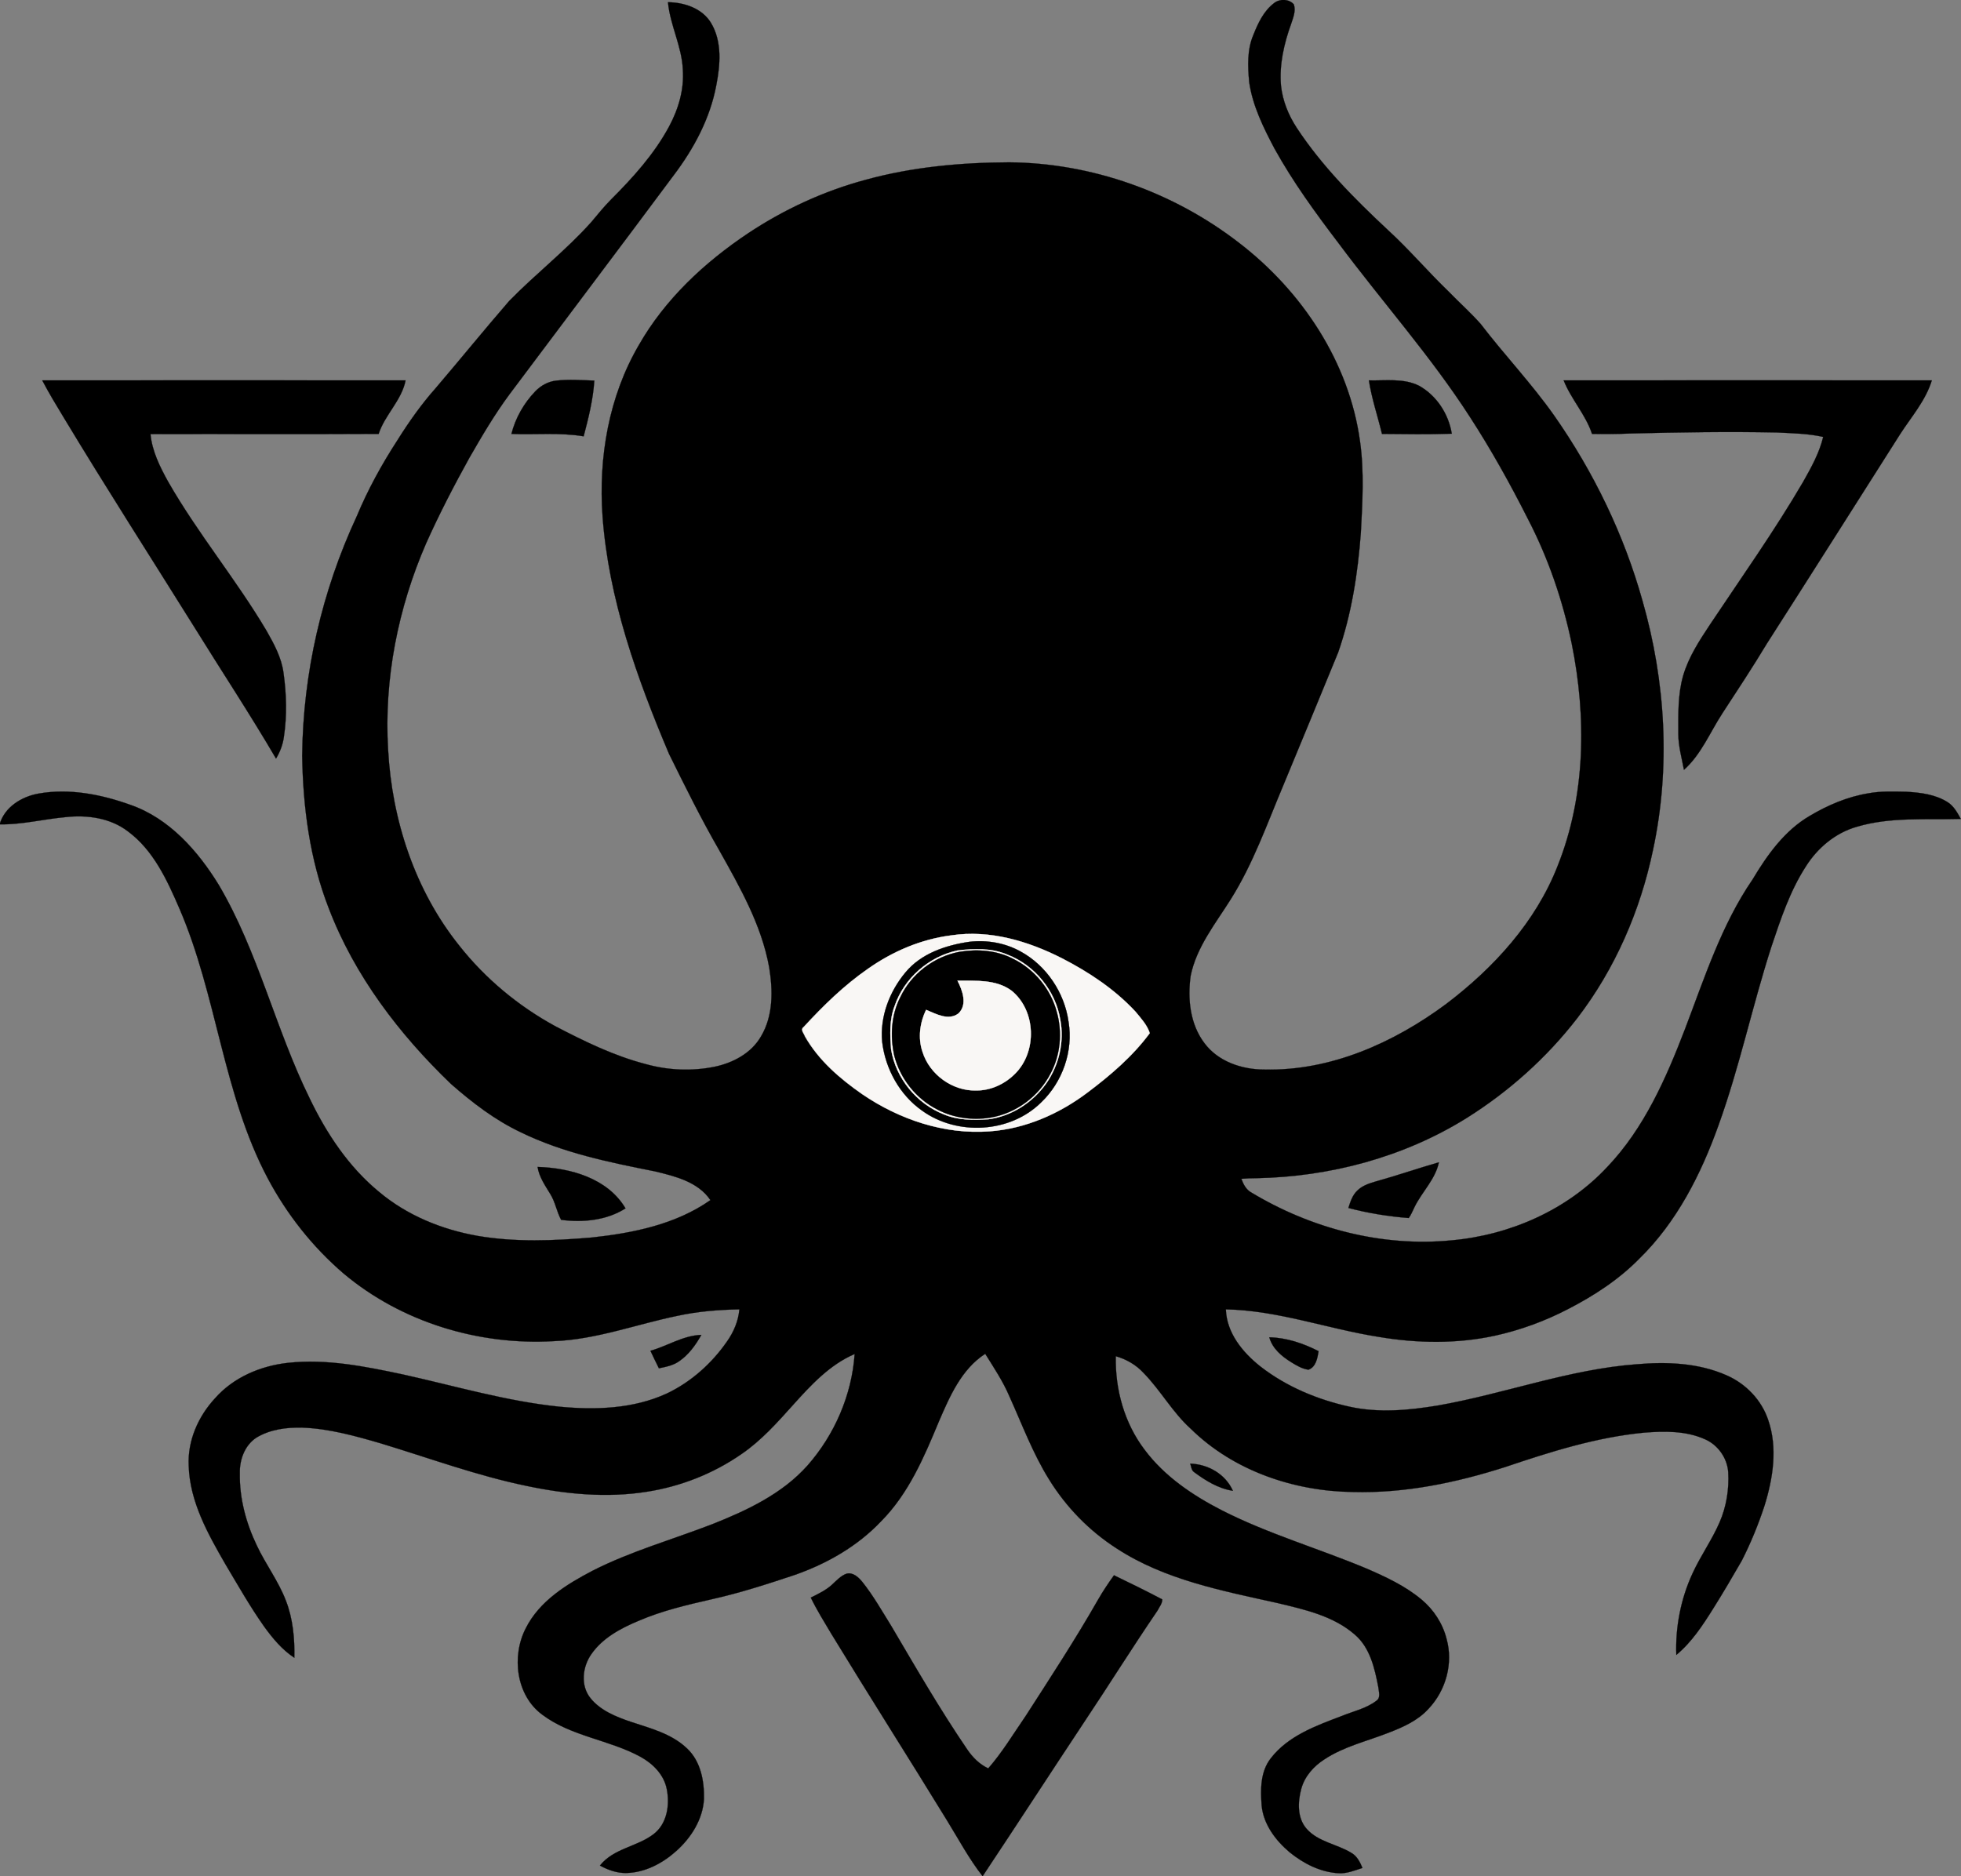 <?xml version="1.0" encoding="utf-8"?>
<svg xmlns="http://www.w3.org/2000/svg" xmlns:xlink="http://www.w3.org/1999/xlink" version="1.1" id="Layer_1" x="0px" y="0px" viewBox="0 0 974.7 932.7" style="enable-background:new 0 0 974.7 932.7;">
<rect x="0" y="0" width="974.7" height="932.7" fill="#808080" stroke="none"/>
<style type="text/css">
	.st0{stroke:#000000;stroke-width:9.375000e-02;}
	.st1{fill:#F9F7F5;stroke:#F9F7F5;stroke-width:9.375000e-02;}
</style>
<path class="st0" d="M633.2,1.6c2.8-2.3,7.5-2.2,9.9,0.6c1.1,3.3-0.4,6.7-1.4,9.8c-3.5,9.7-5.9,20.2-5,30.5c0.8,7.6,3.7,14.7,7.8,21&#xD;&#xA;	c12.5,19,28.7,35.3,45.3,50.8c10.6,9.7,19.9,20.7,30.3,30.7c5.2,5.4,10.9,10.4,15.9,16.1c11.8,15.4,25.3,29.6,36.5,45.5&#xD;&#xA;	c19.6,28,34.7,59.2,43.9,92.1c11.5,40.1,14,83,5.2,123.9c-6.3,30.1-18.8,59-37.6,83.5c-15.2,19.7-34.1,36.6-55.2,49.8&#xD;&#xA;	c-31.2,19.4-67.8,29.1-104.4,29.8c-2.5,0-4.9,0.1-7.4,0.3c1,2.7,2.4,5.5,5.1,6.9c29.6,17.8,64.8,27.1,99.4,23.7&#xD;&#xA;	c29-2.6,57.5-15.1,77.4-36.5c18.3-19.2,29.2-44,38.6-68.5c9.7-25.4,18.1-51.8,33.6-74.4c7.3-12.2,15.9-24.3,28.4-31.6&#xD;&#xA;	c8.9-5.3,18.7-9.5,29-11.2c6.3-1.2,12.7-0.9,19-0.8c7.1,0.4,14.5,1.3,20.6,5.2c3,1.9,4.8,5.2,6.5,8.3c-17.3,0.5-35-1.1-51.7,3.9&#xD;&#xA;	c-10.6,3-19.5,10.5-25.3,19.7c-7.9,12.2-12.5,26.1-17.1,39.8c-9.5,29.4-15.8,59.7-26.3,88.8c-8.7,24.4-20.8,48.3-39.5,66.5&#xD;&#xA;	c-10.1,10.3-22.4,18.3-35.2,24.9c-11.5,6-23.8,10.5-36.5,13.3c-18.9,4.1-38.6,3.8-57.6,0.6c-25.5-4-50.1-13.2-76.1-13.7&#xD;&#xA;	c0.4,11.8,8.4,21.5,17.3,28.5c12.9,10,28.3,16.4,44.2,19.9c14.5,3.2,29.4,1.8,43.9-0.6c33.1-5.8,65.1-18,98.8-20.5&#xD;&#xA;	c15-1.3,30.7-0.7,44.7,5.5c9.6,4.2,17.4,12.3,20.7,22.3c4.7,13.7,2.4,28.7-1.8,42.3c-3.1,9.5-6.9,18.8-11.4,27.6&#xD;&#xA;	c-4.6,8-9.3,16-14.2,23.8c-5.2,8.3-10.7,16.7-18.3,23c-0.5-13.8,2.2-27.8,8-40.4c4-8.8,9.7-16.7,13.5-25.5c3.4-7.8,4.8-16.5,4.3-25&#xD;&#xA;	c-0.5-7-5.1-13.5-11.5-16.3c-9.5-4.3-20.2-4.1-30.4-3.3c-23.7,2.3-46.5,9.5-69,17.1c-24.4,7.8-49.9,13.1-75.7,12.4&#xD;&#xA;	c-29.4-0.4-59.4-10.6-80.6-31.5c-9-8.1-14.9-19-23.4-27.7c-3.7-4-8.5-6.8-13.8-8.3c-0.4,16.5,4.3,33.4,14.4,46.6&#xD;&#xA;	c9.8,13.1,23.7,22.5,38.1,29.9c23.1,11.8,48.1,19,72,29c9.7,4.2,19.4,8.7,27.5,15.5c6,5,10.5,11.9,12.4,19.5&#xD;&#xA;	c3.4,12.1-0.3,25.6-8.9,34.7c-5.3,5.9-12.7,9.2-20,12c-10.7,4.2-22.1,6.8-31.8,13.2c-5.3,3.4-9.8,8.4-11.5,14.6&#xD;&#xA;	c-1.8,6.6-2.1,14.6,2.7,20c5.8,6.5,15,7.5,22.2,11.9c2.8,1.6,4.3,4.6,5.5,7.5c-3.9,1.2-7.8,2.9-11.9,2.6c-9-0.5-17.4-4.8-24.3-10.4&#xD;&#xA;	c-7-5.9-13-13.9-13.9-23.2c-0.6-8-0.7-16.9,4.6-23.6c8.6-11.1,22.4-16.1,35.1-20.9c5.8-2.4,12.2-3.7,17.3-7.6c2.3-1.5,1.2-4.5,1-6.7&#xD;&#xA;	c-1.8-9.4-4.1-19.8-11.8-26.3c-10.7-9.3-25-12.4-38.3-15.6c-27.4-6.1-56-11.5-79.9-27.1c-13.6-8.7-25.2-20.6-33.7-34.4&#xD;&#xA;	c-8.1-13-13.4-27.4-19.7-41.3c-3.2-7.5-7.7-14.2-12-21.1c-11.9,7.7-17.7,21.3-23.1,33.8c-7.3,17.6-15,35.7-28.6,49.4&#xD;&#xA;	c-11.8,12.5-27.1,21.2-43.2,26.8c-13.5,4.5-27.1,8.9-41,12c-12.3,2.8-24.7,5.7-36.3,10.7c-8.9,3.7-17.9,8.5-23.5,16.5&#xD;&#xA;	c-4.5,6.3-5.6,15.7-0.5,22c5,6.2,12.8,9.3,20.2,11.8c9.7,3.2,20.2,5.9,27.8,13.2c6.8,6.4,8.6,16.2,8.4,25.2&#xD;&#xA;	c-0.6,10.1-6.4,19.2-13.8,25.8c-6.8,6.1-15.5,10.7-24.8,10.9c-4.6,0.1-9.1-1.5-13.1-3.7c6.7-8.5,18.3-9.3,26.5-15.5&#xD;&#xA;	c6.9-5.1,8.3-14.7,6.7-22.6c-1.4-7.1-6.9-12.6-13.1-16c-15.6-8.5-34.5-10.1-48.9-21c-12.9-9.6-15.2-29-8.1-42.8&#xD;&#xA;	c6.8-13.6,20.3-21.9,33.3-28.7c19.1-9.7,39.8-15.5,59.7-23.2c17.1-6.8,34.5-15,47-29c13.5-15.3,22.1-35.1,23.5-55.5&#xD;&#xA;	c-12.4,5.3-21.8,15.5-30.6,25.3c-7.9,8.8-15.8,17.7-25.6,24.4c-14.1,9.8-30.4,16.2-47.3,18.8c-19.7,3.1-39.9,1.2-59.4-2.9&#xD;&#xA;	c-24.8-5.1-48.6-13.9-72.7-21.2c-12.7-3.7-25.6-7.3-38.8-7.8c-7.9-0.2-16.1,0.8-23,5c-5.8,3.8-8.4,11.1-8.2,17.8&#xD;&#xA;	c-0.2,12.4,3.1,24.6,8.4,35.7c4.4,9.4,10.8,17.8,14.5,27.5c3.5,9,4.4,18.8,4.2,28.4c-6.1-4-10.8-9.7-15-15.5&#xD;&#xA;	c-7-9.9-13-20.5-19.2-30.9c-8.7-15.1-17.8-31.2-18.3-49.1c-0.6-12.4,4.7-24.4,13-33.4c9.2-10.5,22.7-16.2,36.3-17.7&#xD;&#xA;	c19.3-2.1,38.5,1.8,57.3,5.8c25.8,5.7,51.3,13.3,77.7,16c17.9,1.7,36.6,1.1,53.2-6.5c12.1-5.7,22.5-15,30.1-26&#xD;&#xA;	c3.3-4.7,5.6-10.1,6.1-15.9c-10.3,0.2-20.6,1-30.7,3.2c-20.5,4.2-40.4,11.8-61.5,12.6c-37.3,2.2-75.7-9.4-104.5-33.6&#xD;&#xA;	c-15.4-13.2-28.2-29.4-37.7-47.3c-22.3-42-25.2-90.8-43.9-134.1c-6.1-14.1-12.9-29-25.6-38.4c-8.7-6.7-20.3-8.3-31-7.1&#xD;&#xA;	c-11,1-21.8,3.8-32.8,3.6c2.5-8.6,10.9-13.8,19.4-15.3c15.3-2.7,31.1,0.4,45.6,5.6c19.3,6.7,33.6,22.9,44,39.9&#xD;&#xA;	c19.6,33.3,28.1,71.5,45.1,106c8.4,17.5,19.4,34.1,34.5,46.5c13.9,11.7,31.3,18.8,49.1,21.9c18.7,3.2,37.8,2.4,56.6,0.8&#xD;&#xA;	c20.5-2.2,41.8-6.5,59-18.6c-6.1-9.1-17.6-11.9-27.6-14.3c-22.7-4.5-45.7-9.2-66.6-19.4c-12.9-6.1-24.2-14.8-34.8-24.1&#xD;&#xA;	c-25.7-24.7-47.9-53.8-60.7-87.3c-9.4-24.1-12.8-50.1-13.2-75.8c0.4-41,9.8-81.8,27.1-119c5.5-13.2,12.4-25.8,20.2-37.8&#xD;&#xA;	c5.7-9.1,11.9-17.9,19-25.9c12.3-14.4,24.2-29.1,36.6-43.4c13.2-13.5,28.2-25.1,40.8-39.2c3.2-3.8,6.3-7.7,9.8-11.2&#xD;&#xA;	c10.9-10.9,21.4-22.5,28.8-36.2c4.7-8.7,7.6-18.5,6.9-28.4c-0.5-11.6-6.3-22-7.4-33.5c8.1,0.1,17,3,21.4,10.3&#xD;&#xA;	c5.6,9.3,4.6,20.9,2.6,31.1C352.9,59,344.8,74,334.8,87.2c-27,36.3-54.3,72.4-81.4,108.6c-7.5,10.1-13.9,21-20.1,31.8&#xD;&#xA;	c-7.7,13.9-15,28-21.5,42.5c-14,32.2-21,67.6-18.9,102.6c1.9,34.9,13.3,69.8,35.3,97.3c13,16.5,29.5,30.2,47.9,40.2&#xD;&#xA;	c14.4,7.5,29.1,14.7,44.9,18.8c11.1,3.1,22.9,3.6,34.2,1.3c9.1-1.9,18.2-6.7,23-15c6.2-10.3,6-23,4.1-34.5&#xD;&#xA;	c-3.8-21-14.5-39.7-24.8-58.1c-9-15.6-17-31.8-25-48c-15.9-37.6-30-76.9-33-118c-2.1-29.3,3.1-59.6,18-85.1&#xD;&#xA;	c13-22.8,32.6-41.1,54.3-55.6c17.9-11.9,37.6-21,58.4-26.6c23.2-6.4,47.4-8.6,71.3-8.7c41.1,0.3,81.7,14.8,114.2,39.9&#xD;&#xA;	c31.3,24,54.9,59.3,60.3,98.9c2.1,15,1.2,30.2,0.4,45.3c-1.5,20.2-4.6,40.4-11.3,59.6c-9,22-18.1,43.9-27.2,65.9&#xD;&#xA;	c-8.1,19.2-15,39-26.2,56.8c-7.6,12.1-17,23.7-19.9,38c-1.6,11.4-0.3,24,6.8,33.4c6.8,9.2,18.6,13.2,29.8,13.2&#xD;&#xA;	c32.9,0.8,64.4-13.3,90.4-32.6c23.6-17.9,44.5-40.7,55.4-68.6c14-35,14.4-74.1,7-110.6c-4.5-21.6-11.7-42.6-21.9-62.2&#xD;&#xA;	c-8.7-17.2-18.1-34.1-28.6-50.3C711.2,177.1,687,150,665.4,121c-11.5-15.1-22.7-30.5-31.9-47.1c-5.5-10.4-10.9-21.3-12.6-33.1&#xD;&#xA;	c-0.7-7.8-1.1-16.1,2.1-23.5C625.3,11.5,628.1,5.5,633.2,1.6 M472.8,465c-15,1.9-29.2,8-41.6,16.6c-11.8,8.3-22.2,18.4-32,29&#xD;&#xA;	c-1.7,1.3,0.3,3.1,0.7,4.6c6.8,11.8,17.4,21,28.4,28.7c18.5,12.6,40.9,20.3,63.4,18.5c17.8-1.2,34.7-8.7,48.7-19.4&#xD;&#xA;	c11.3-8.6,22.4-17.9,30.8-29.4c-1.3-4.1-4.4-7.4-7.1-10.7c-10.3-11.1-23.1-19.6-36.5-26.5C511,467.9,491.9,462.1,472.8,465z"/>
<path class="st0" d="M21,189.1c60.2,0,120.4-0.1,180.6,0c-2,10-10.3,17.1-13.4,26.6c-37.8,0.2-75.6,0-113.4,0.1&#xD;&#xA;	c0.8,8.5,4.7,16.3,8.8,23.7c14.7,25.7,33.8,48.6,48.9,74.1c3.7,6.5,7.4,13.3,8.4,20.8c1.5,10.5,1.8,21.4,0.2,31.9&#xD;&#xA;	c-0.5,3.8-1.9,7.5-3.9,10.8c-13-22.2-27.2-43.7-40.7-65.5C74.9,277,52.8,242.6,31.7,207.6C28,201.5,24.3,195.4,21,189.1z"/>
<path class="st0" d="M266.1,194.5c2.8-2.9,6.5-4.9,10.5-5.3c6.2-0.7,12.5-0.2,18.8,0c-0.6,9.4-2.9,18.6-5.3,27.7&#xD;&#xA;	c-11.9-2-24-0.7-35.9-1.2C256.2,207.8,260.4,200.4,266.1,194.5z"/>
<path class="st0" d="M680.4,189.1c8.3,0.2,17.3-1.2,25,2.7c8.7,4.9,14.6,14,16.2,23.8c-11.6,0.4-23.2,0.2-34.7,0.1&#xD;&#xA;	C684.8,206.9,681.8,198.2,680.4,189.1z"/>
<path class="st0" d="M777.2,189.1c61-0.1,122,0,183,0c-3.1,10.1-10.2,18.1-15.8,26.8c-22,34.6-44,69.4-66.1,103.9&#xD;&#xA;	c-7.1,11.8-14.7,23.3-22.2,34.8c-6.2,9.5-10.5,20.4-19.1,28.1c-1.1-5.9-2.8-11.8-2.8-17.9c0-9.6-0.3-19.5,2.4-28.9&#xD;&#xA;	c2.7-9.3,8.1-17.5,13.4-25.5c15.6-23.4,32-46.5,46.2-70.8c4-7.1,8.1-14.4,10-22.4c-7.5-1.7-15.2-1.8-22.9-2.2&#xD;&#xA;	c-24.3-0.5-48.7-0.1-73,0.5c-6.3,0.3-12.7,0.3-19,0.2C788.2,206.2,781,198.6,777.2,189.1z"/>
<path class="st1" d="M472.8,465c19.1-2.9,38.2,2.8,55.1,11.4c13.4,6.9,26.2,15.4,36.5,26.5c2.7,3.3,5.8,6.6,7.1,10.7&#xD;&#xA;	c-8.5,11.5-19.5,20.9-30.8,29.4c-14.1,10.7-31,18.1-48.7,19.4c-22.5,1.7-45-5.9-63.4-18.5c-11.1-7.7-21.7-16.8-28.4-28.7&#xD;&#xA;	c-0.5-1.5-2.5-3.3-0.7-4.6c9.7-10.6,20.1-20.8,32-29C443.6,473,457.8,466.9,472.8,465 M481.8,468.2c-11.7,1.7-24,5.8-31.8,15.2&#xD;&#xA;	c-7.9,9.5-12.7,22.1-11.5,34.5c1.6,13.4,8.7,26.3,19.8,34.1c17.5,12.7,43.8,11.3,59.2-4.1c10.6-10.1,16-25.5,13.6-40&#xD;&#xA;	c-2-14.5-11-28-23.9-35C499.5,468.8,490.5,467.2,481.8,468.2z"/>
<path class="st0" d="M481.8,468.2c8.7-1,17.7,0.5,25.4,4.8c12.9,7,21.9,20.5,23.9,35c2.4,14.5-3,29.9-13.6,40&#xD;&#xA;	c-15.4,15.3-41.8,16.7-59.2,4.1c-11.1-7.8-18.2-20.7-19.8-34.1c-1.2-12.5,3.6-25,11.5-34.5C457.8,474,470.1,469.9,481.8,468.2&#xD;&#xA;	 M475.9,472.5c-14.2,3-26.5,13.7-31.2,27.5c-2.7,6.9-2.4,14.4-1.8,21.6c2.3,14.4,12.7,27.1,26.3,32.4c7,3,14.7,3,22.1,2.4&#xD;&#xA;	c11.6-1.5,22.1-8.4,28.8-17.9c6.3-9.1,8.9-20.7,6.9-31.6c-2.3-14.4-12.7-27.1-26.2-32.3C492.9,471.2,484.2,471.6,475.9,472.5z"/>
<path class="st1" d="M475.9,472.5c8.3-1,17-1.3,24.9,2.1c13.5,5.2,23.9,18,26.2,32.3c2.1,10.9-0.6,22.5-6.9,31.6&#xD;&#xA;	c-6.7,9.5-17.2,16.4-28.8,17.9c-7.4,0.5-15.2,0.5-22.1-2.4c-13.6-5.3-24-18-26.3-32.4c-0.5-7.2-0.9-14.7,1.8-21.6&#xD;&#xA;	C449.4,486.3,461.7,475.5,475.9,472.5 M476.8,473.2c-12.6,2.4-23.9,11-29.4,22.5c-4.5,8.8-5.1,19.3-3,28.9&#xD;&#xA;	c2.9,11.5,11,21.6,21.5,26.9c8,4.2,17.4,5.4,26.2,4c12.7-2.1,24.2-10.5,30-22c4.9-9.2,5.9-20.3,3.1-30.4&#xD;&#xA;	c-3-11.4-11.2-21.3-21.7-26.5C495.4,472.4,485.8,471.7,476.8,473.2z"/>
<path class="st0" d="M476.8,473.2c9-1.5,18.6-0.8,26.8,3.5c10.6,5.2,18.7,15.1,21.7,26.5c2.8,10,1.8,21.2-3.1,30.4&#xD;&#xA;	c-5.9,11.5-17.3,19.9-30,22c-8.8,1.4-18.2,0.2-26.2-4c-10.6-5.3-18.6-15.4-21.5-26.9c-2.1-9.6-1.5-20.1,3-28.9&#xD;&#xA;	C452.9,484.2,464.2,475.6,476.8,473.2 M475.9,487.5c2.5,4.8,5.1,11.9,0.5,16.3c-5,3.8-11.1,0.2-16.1-1.8c-3,6.4-4.1,14-1.8,20.8&#xD;&#xA;	c3.5,11.3,15,19.7,26.9,19.3c7.1,0,14-3.3,19-8.2c11.2-10.9,10.6-31.4-1.6-41.4C495.1,486.7,485,487.6,475.9,487.5z"/>
<path class="st1" d="M475.9,487.5c9.1,0.1,19.2-0.7,26.9,5c12.2,9.9,12.8,30.4,1.6,41.4c-5,5-11.9,8.2-19,8.2&#xD;&#xA;	c-11.9,0.4-23.4-7.9-26.9-19.3c-2.3-6.8-1.3-14.4,1.8-20.8c4.9,2,11.1,5.6,16.1,1.8C481,499.4,478.4,492.3,475.9,487.5z"/>
<path class="st0" d="M683.9,587.3c10.5-2.9,20.8-6.5,31.3-9.5c-1.8,8.6-8.5,14.7-12.2,22.4c-0.9,1.8-1.6,3.7-2.8,5.3&#xD;&#xA;	c-10.1-0.8-20.2-2.4-30-5c1-3.1,2-6.3,4.4-8.6C677.1,589.4,680.5,588.3,683.9,587.3z"/>
<path class="st0" d="M267.2,580.1c16.3,0.5,34.8,5.6,43.7,20.6c-9.4,6-21.1,7.1-32,5.7c-2.2-4.1-2.9-8.8-5.3-12.7&#xD;&#xA;	C271,589.4,268,585.2,267.2,580.1z"/>
<path class="st0" d="M323.3,671.5c8.5-2.4,16.2-7.6,25.3-7.9c-2.8,5-6.3,9.9-11.2,13.2c-2.9,2-6.4,2.7-9.9,3.4&#xD;&#xA;	C326.1,677.3,324.6,674.4,323.3,671.5z"/>
<path class="st0" d="M630.9,664.8c8.6,0.2,16.9,3,24.5,6.9c-0.6,3.5-1.3,7.8-5,9.2c-3.1-0.4-5.8-2-8.4-3.6&#xD;&#xA;	C637.1,674.3,632.5,670.5,630.9,664.8z"/>
<path class="st0" d="M591.6,727.6c8.9,0.3,17.5,5.2,21.2,13.5c-7.2-1.1-13.5-5-19.3-9.3C592.1,730.8,592.1,729,591.6,727.6z"/>
<path class="st0" d="M420.8,782.3c3.3-0.8,6,1.9,7.9,4.2c5.4,6.8,9.7,14.4,14.3,21.8c12.2,20.7,24.2,41.5,37.7,61.3&#xD;&#xA;	c2.7,4,6.2,7.5,10.5,9.5c7-8,12.5-17.2,18.5-25.9c12.3-19.1,24.8-38.2,36.1-58c2.4-4.2,5.1-8.2,7.9-12.1c8,3.9,16.1,7.8,24,12&#xD;&#xA;	c0,2.1-1.5,3.8-2.4,5.6c-12.5,18.3-24.2,37.1-36.5,55.5c-16.9,25.5-33.5,51.1-50.4,76.5c-6.8-8.7-12-18.5-17.8-27.9&#xD;&#xA;	c-19-31-38.5-61.6-57.4-92.6c-3.5-5.9-7.2-11.8-10.2-18c3.6-1.8,7.4-3.6,10.4-6.3C415.7,785.8,417.9,783.3,420.8,782.3z"/>
</svg>